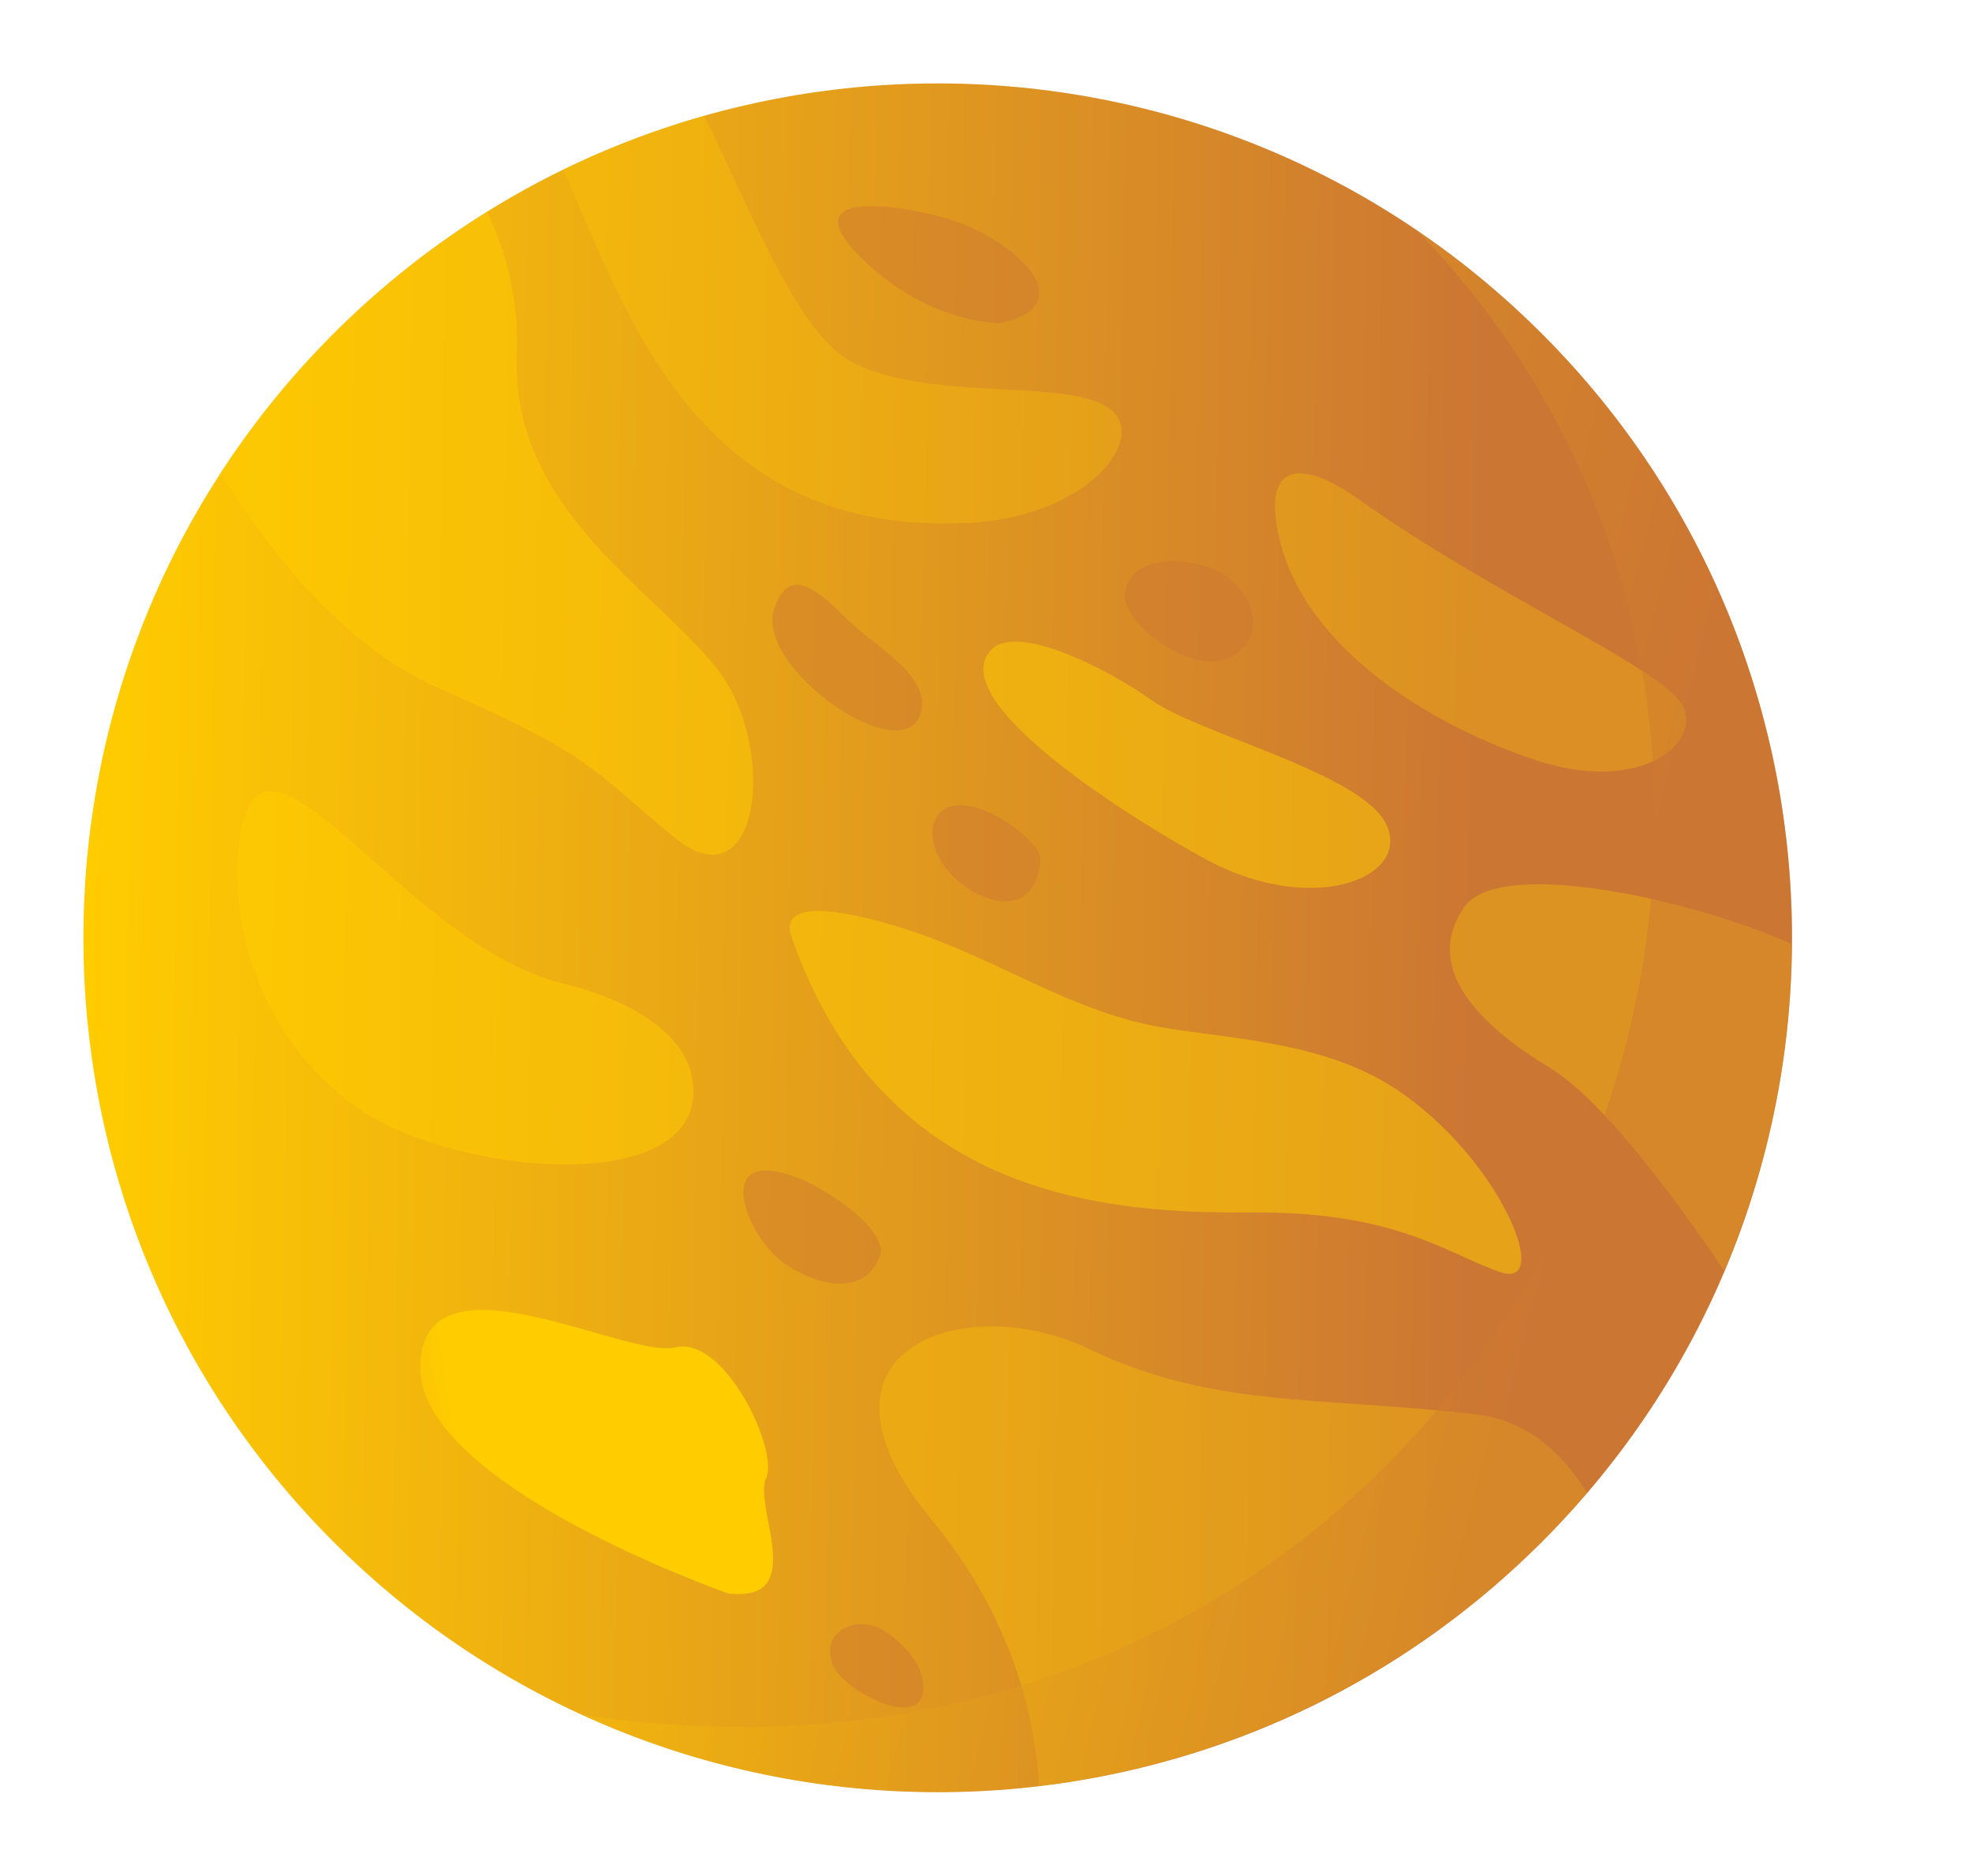<?xml version="1.0" encoding="UTF-8"?><svg xmlns="http://www.w3.org/2000/svg" xmlns:xlink="http://www.w3.org/1999/xlink" height="411.5" preserveAspectRatio="xMidYMid meet" version="1.0" viewBox="-18.3 -18.3 432.7 411.5" width="432.7" zoomAndPan="magnify"><g><linearGradient gradientTransform="matrix(.028 0 0 -.028 -65.341 -62.077)" gradientUnits="userSpaceOnUse" id="a" x1="2363.807" x2="13242.189" xlink:actuate="onLoad" xlink:show="other" xlink:type="simple" xmlns:xlink="http://www.w3.org/1999/xlink" y1="-8695.034" y2="-8872.424"><stop offset="0" stop-color="#fc0"/><stop offset="1" stop-color="#cc7633"/></linearGradient><path clip-rule="evenodd" d="M54.9,320c73.2,73.2,191.9,73.2,265.1,0s73.2-191.9,0-265.1c-73.2-73.2-191.9-73.2-265.1,0 C-18.3,128.1-18.3,246.8,54.9,320L54.9,320z" fill="url(#a)" fill-rule="evenodd"/><linearGradient gradientTransform="matrix(.028 0 0 -.028 -65.341 -62.077)" gradientUnits="userSpaceOnUse" id="b" x1="5266.037" x2="2467.882" xlink:actuate="onLoad" xlink:show="other" xlink:type="simple" xmlns:xlink="http://www.w3.org/1999/xlink" y1="-12943.262" y2="-13350.334"><stop offset="0" stop-color="#fc0"/><stop offset="1" stop-color="#cc7633"/></linearGradient><path clip-rule="evenodd" d="M141.5,331.3c0,0-68.5-23.9-67.6-50.1c0.8-26.2,45.1-1.3,56-3.9s22.8,22.8,19.9,28.7 C146.9,312.1,159.3,333.4,141.5,331.3z" fill="url(#b)" fill-rule="evenodd"/><g id="change1_1"><path clip-rule="evenodd" d="M34.3,165.4c4.7-32.7,35.8,23.4,70.7,32c18.6,4.6,26.9,12.7,28.5,20.4c4.7,23.8-39.1,23.2-65.3,11.5 C44.6,218.6,30.6,190.5,34.3,165.4L34.3,165.4z" fill="#fc0" fill-opacity=".51" fill-rule="evenodd"/></g><g id="change1_2"><path clip-rule="evenodd" d="M256,247.7c32.1-0.3,43.2,9.1,54.9,13.1c11.8,4-0.2-25.1-22.8-40.1c-15.1-10-34.1-10.9-50.3-13.4 c-20.9-3.3-36.6-15.1-57.5-21.8c-15.1-4.8-27.8-6.3-24.9,1.8c9.1,26.1,24.2,41,41.3,49.6C215.9,246.5,237.6,247.9,256,247.7 L256,247.7z" fill="#fc0" fill-opacity=".51" fill-rule="evenodd"/></g><g id="change1_3"><path clip-rule="evenodd" d="M249.2,171.7c22.2,10.5,42,2.1,36.7-9.1c-5.3-11.3-41.3-19.9-51.7-27.4c-8.3-6-29.9-17.6-35.4-10.5 C188.5,137.6,241.1,167.9,249.2,171.7z" fill="#fc0" fill-opacity=".51" fill-rule="evenodd"/></g><g id="change1_4"><path clip-rule="evenodd" d="M319.7,148.8c23.3,7.3,36.8-5.3,30.4-13.5c-6.4-8.1-41.9-23.9-69.9-43.8c-13.9-9.9-19.3-6.3-18.7,2.4 C263.7,122.2,295.8,141.2,319.7,148.8L319.7,148.8z" fill="#fc0" fill-opacity=".302" fill-rule="evenodd"/></g><g id="change1_5"><path clip-rule="evenodd" d="M88.6,28.2C65.7,42.4,45.5,61.7,30.1,85.5c9.6,15.6,26.1,37.5,47.3,46.9c34.6,15.3,33.1,17.2,52.1,32.9 c19,15.7,23.1-19.9,9.3-37.2C124.9,110.8,93.7,93,95.1,59.6C95.6,47.1,92.6,36.5,88.6,28.2L88.6,28.2z" fill="#fc0" fill-opacity=".51" fill-rule="evenodd"/></g><g id="change1_6"><path clip-rule="evenodd" d="M136.2,7.1c-10.6,3-21,7-30.9,11.8c9.2,20.6,19.2,50.4,43.4,66.4c11.6,7.7,26.4,12.2,46,11.1 c15.6-0.9,26.8-7.6,31.1-14.2c2.8-4.3,2.8-8.6-1-11.1c-9.4-6.5-41-1.1-56.9-10.4C155.9,53.7,145.3,25.1,136.2,7.1L136.2,7.1z" fill="#fc0" fill-opacity=".302" fill-rule="evenodd"/></g><g id="change1_7"><path clip-rule="evenodd" d="M360,260.5c9.9-23.3,14.7-47.6,14.8-71.7c-22-9.9-64.2-19.1-71.8-8.1c-8.4,12.1,0.7,24.3,18.5,35.1 C333.8,223.2,350.6,246.5,360,260.5z" fill="#fc0" fill-opacity=".341" fill-rule="evenodd"/></g><g id="change1_8"><path clip-rule="evenodd" d="M209.7,373.5c-0.8-14.4-5.5-36.4-23.6-58.4c-30.7-37.2,7.1-50.6,34.4-37.5c27.3,13.1,50.5,10.4,85.1,14.4 c11.1,1.3,18.8,8.3,24.3,17.2C298.9,345.6,255.6,368,209.7,373.5L209.7,373.5z" fill="#fc0" fill-opacity=".341" fill-rule="evenodd"/></g><linearGradient gradientTransform="matrix(.028 0 0 -.028 -65.341 -62.077)" gradientUnits="userSpaceOnUse" id="c" x1="6701.59" x2="14188.931" xlink:actuate="onLoad" xlink:show="other" xlink:type="simple" xmlns:xlink="http://www.w3.org/1999/xlink" y1="-8439.928" y2="-10352.417"><stop offset="0" stop-color="#fc0"/><stop offset="1" stop-color="#cc7633"/></linearGradient><path clip-rule="evenodd" d="M109.7,358C310,387.3,414.4,159.3,292.9,32.5c9.5,6.5,18.6,14,27.1,22.4c73.2,73.2,73.2,191.9,0,265.1 C263.1,376.8,178.8,389.5,109.7,358L109.7,358z" fill="url(#c)" fill-opacity=".431" fill-rule="evenodd"/><g id="change2_1"><path clip-rule="evenodd" d="M164.4,346.9c-2.9-7.7,5.8-11.1,11.5-7.3c3.6,2.4,7.5,6.4,8.2,10.4C186.6,362.8,166.9,353.2,164.4,346.9 L164.4,346.9z M228.5,112.1c1.1-9.3,14.7-8.3,21.3-4.6c4.8,2.7,9,9.7,5.6,15.1C247.8,134.3,227.7,118.8,228.5,112.1z M201.2,52.6 c0,0-15.3,0.3-29.9-13.7c-14.6-14,1.7-13.5,16.7-9.7C203.1,33.1,220.5,48.3,201.2,52.6L201.2,52.6z M187.1,161.1 c5.2-8.5,23.3,4.9,22.9,9.2c-1.2,13.2-12.4,9.7-18.3,4.5C186,169.9,185.5,163.6,187.1,161.1z M151.6,115.2c3.3-9.8,9.7-3.9,16,2.4 c5.6,5.6,17.9,12,16.3,19.9C181.1,151.7,147.1,128.5,151.6,115.2L151.6,115.2z M154.4,239.3c9.5,2.9,22.4,12.9,20.4,18 c-3.8,9.8-15.9,5.8-22.1,0.7C145.4,252.1,138.7,234.5,154.4,239.3L154.4,239.3z" fill="#cc7633" fill-opacity=".451" fill-rule="evenodd"/></g></g></svg>